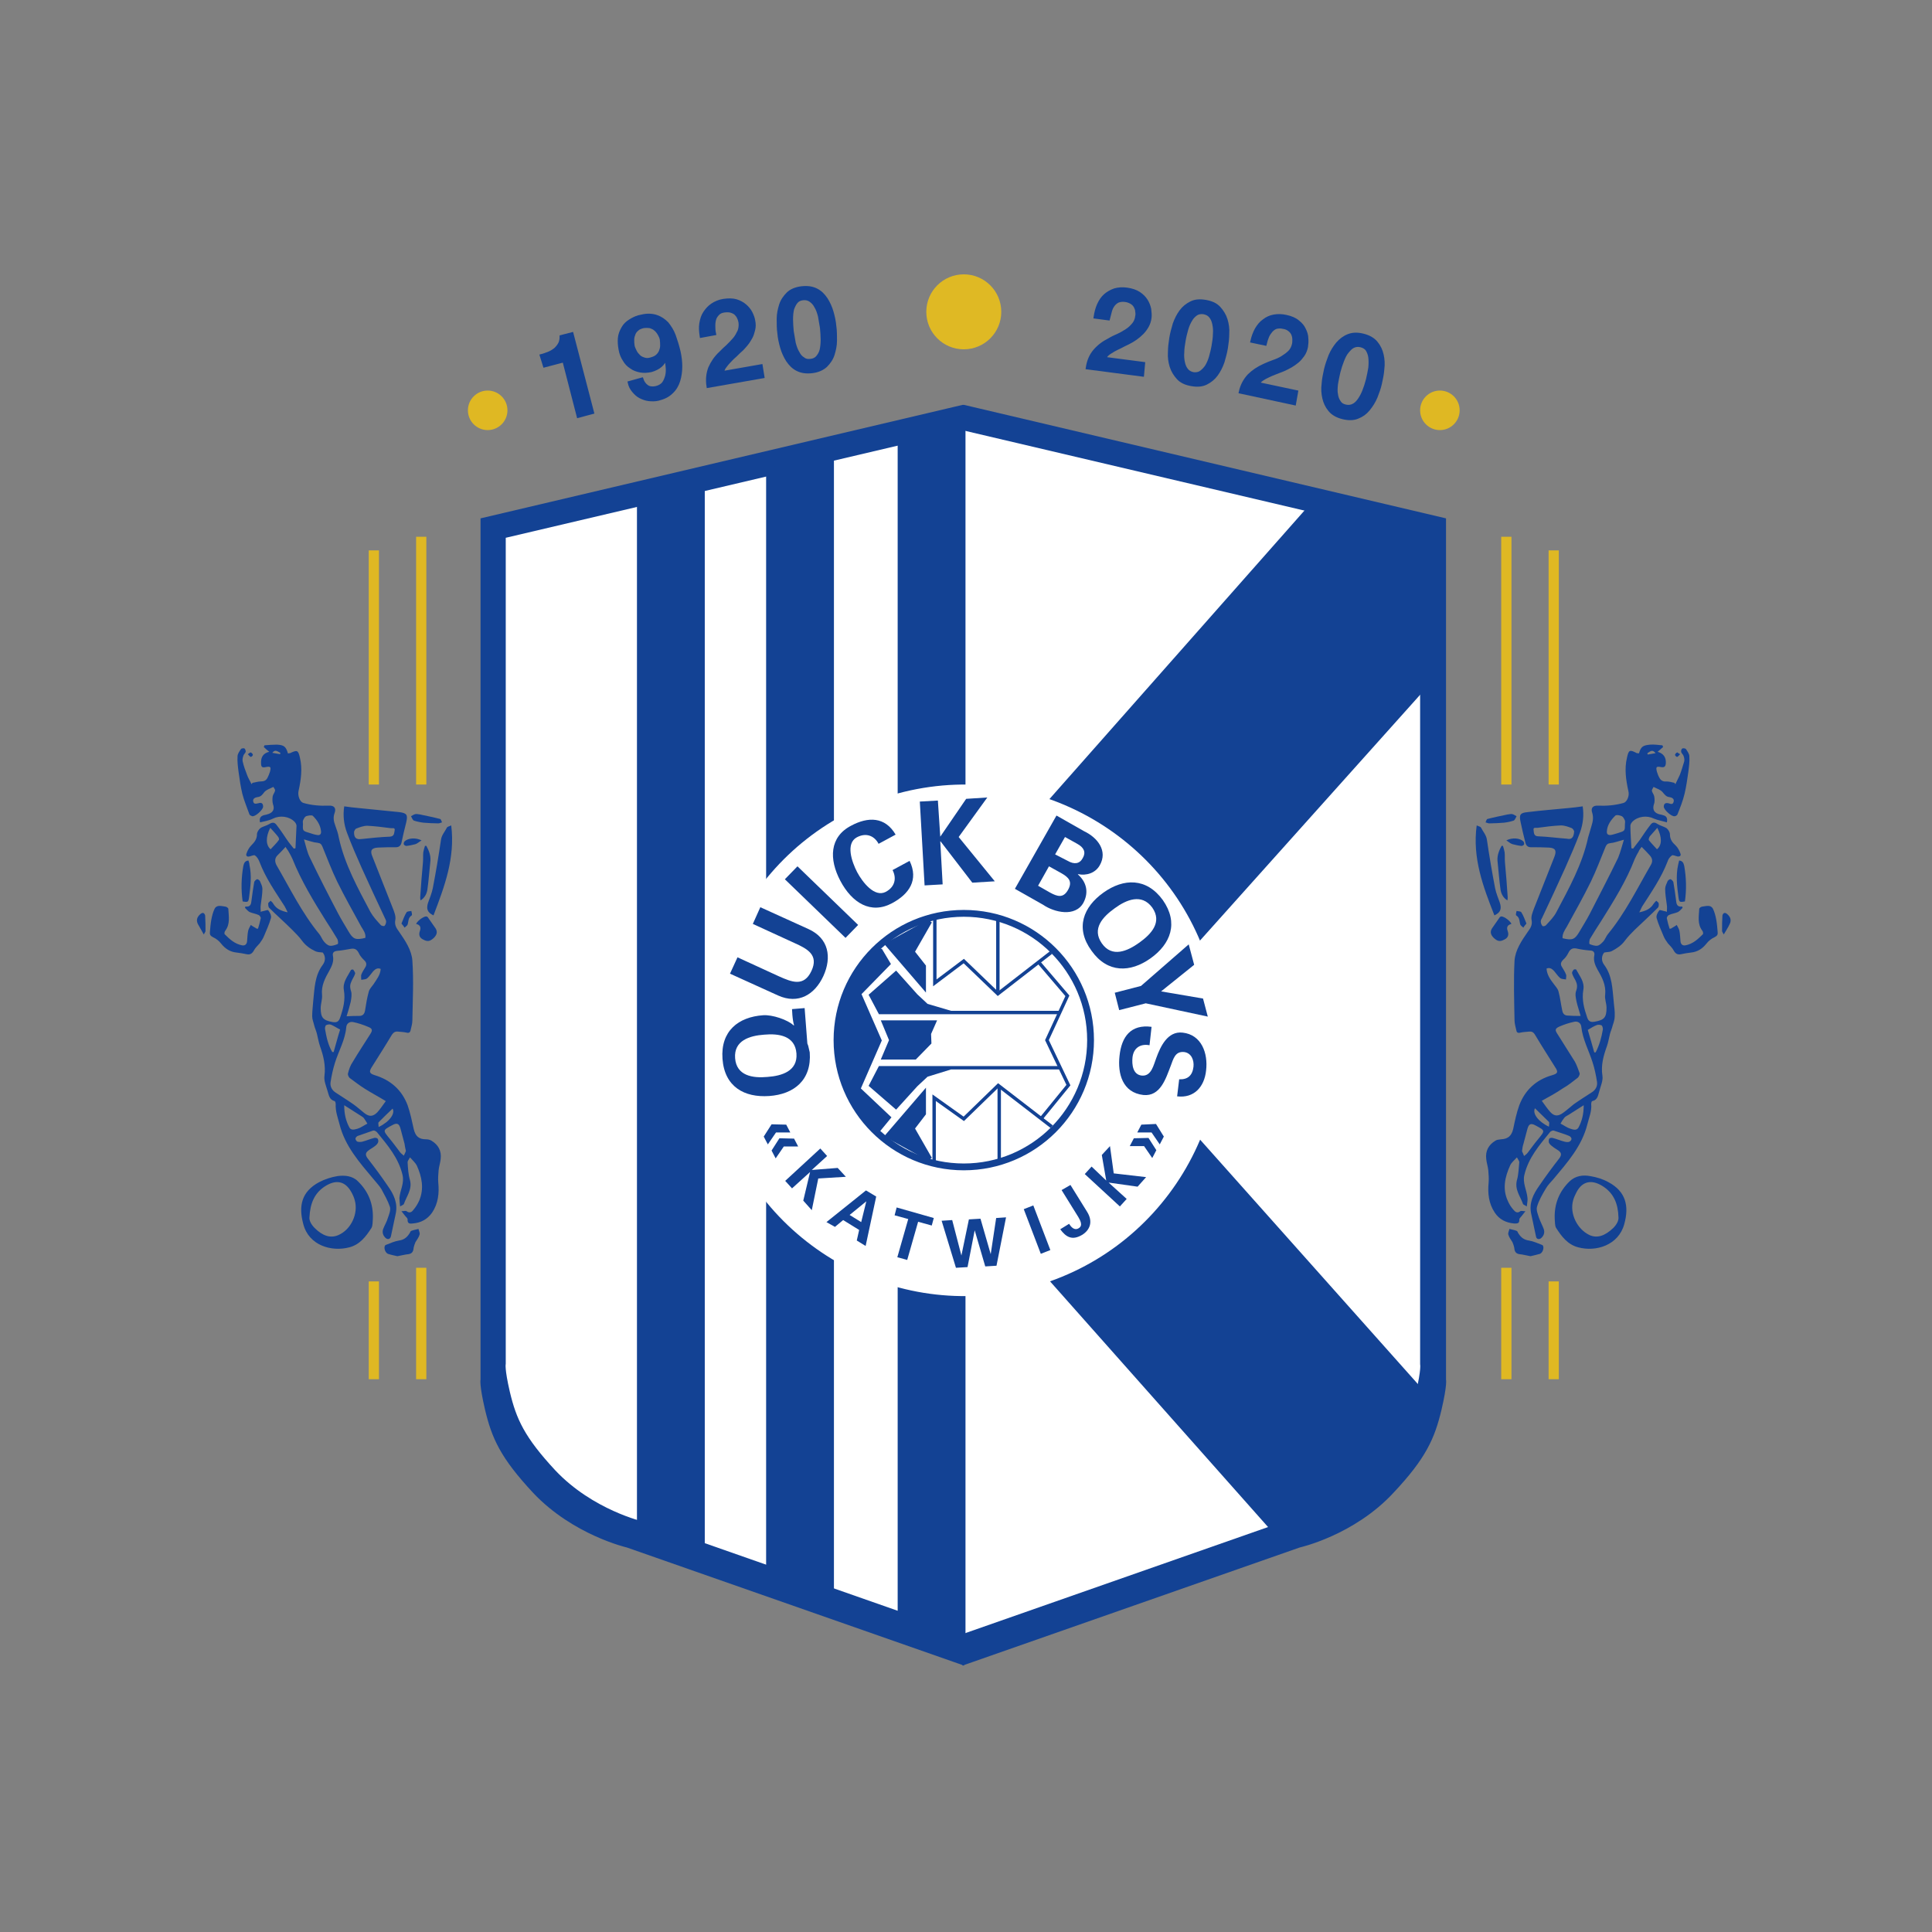 <?xml version="1.0" encoding="utf-8"?>
<!-- Generator: Adobe Illustrator 24.1.2, SVG Export Plug-In . SVG Version: 6.00 Build 0)  -->
<svg version="1.1" id="Layer_1" xmlns="http://www.w3.org/2000/svg" xmlns:xlink="http://www.w3.org/1999/xlink" x="0px" y="0px"
	 viewBox="0 0 566.9 566.9" enable-background="new 0 0 566.9 566.9" xml:space="preserve">
<rect x="0" y="0" width="566.9" height="566.9" fill="#808080" stroke="none"/>
<g>
	<path fill="#134294" stroke="#134294" d="M282.9,488.2l-98.8-34.6c0,0-15.7-3.6-27.3-15.9c-9.5-10.2-12-15.8-14-24.2
		c-1.7-7.3-1.3-8.7-1.3-8.7V152.5l141-33.2h0.3l141,33.2v252.3c0,0,0.4,1.4-1.3,8.7c-2,8.4-4.5,14.1-14,24.2
		c-11.5,12.4-27.3,15.9-27.3,15.9l-98.8,34.6H282.9z"/>
	<path fill="#FFFFFF" d="M282.7,479.4l-93.9-32.9c0,0-14.9-3.4-25.9-15.1c-9-9.7-11.4-15-13.3-23c-1.6-6.9-1.2-8.2-1.2-8.2V157.8
		l134-31.5h0.3l134,31.5v242.5c0,0,0.4,1.3-1.2,8.2c-1.9,8-4.3,13.4-13.3,23c-11,11.7-25.9,15.1-25.9,15.1l-93.9,32.9H282.7z"/>
	<polygon fill="#134294" stroke="#134294" points="206.3,455.1 206.3,142 187.4,146.6 187.4,448.2 	"/>
	<polygon fill="#134294" stroke="#134294" points="244.2,467.1 244.2,132.3 225.3,136.9 225.3,461.6 	"/>
	<polygon fill="#134294" stroke="#134294" points="282.8,482.4 282.8,123.1 263.9,127.7 263.9,476.9 	"/>
	<polyline fill="#134294" stroke="#134294" points="420.3,154.4 386,146.9 297.7,246.8 342.2,286.3 420.3,199.1 420.3,154.4 	"/>
	<path fill="#134294" stroke="#134294" d="M376.5,452.3l-78.8-88.8l44.5-39.5l77.7,87.2c0,0-5.9,15.8-14.3,23.5
		C393.5,445.9,376.5,452.3,376.5,452.3z"/>
	
		<ellipse transform="matrix(0.972 -0.237 0.237 0.972 -64.211 75.628)" fill="#FFFFFF" cx="282.8" cy="305.2" rx="75" ry="75"/>
	<path fill="#134294" d="M236.1,295.8l0.8,10.4c0.2,0.4,0.3,0.8,0.4,1.3c0.1,0.4,0.2,0.9,0.3,1.3c0.6,8.2-4.7,12.3-11.9,12.8
		c-7.3,0.5-13.1-2.7-13.7-10.9c-0.6-8.2,4.7-12.3,11.9-12.8c2.7-0.2,7.2,1.3,9,3l0.1-0.1c-0.2-0.5-0.4-1.8-0.5-3l-0.1-1.7
		L236.1,295.8z M224.2,303.6c-4.2,0.3-8.9,1.7-8.5,6.9c0.4,5.2,5.2,5.9,9.5,5.5c4.2-0.3,8.9-1.7,8.5-6.9
		C233.3,303.9,228.5,303.2,224.2,303.6z"/>
	<path fill="#134294" d="M223.1,266.2l14.1,6.4c6,2.7,6.9,8.3,4.4,13.8c-2.5,5.4-7.3,8.4-13.3,5.7l-14.1-6.4l2.2-4.8l12.2,5.6
		c3.8,1.7,7.3,3.1,9.5-1.6c2.2-4.7-1.2-6.5-5-8.2l-12.2-5.6L223.1,266.2z"/>
	<path fill="#134294" d="M251.8,271.4l-3.7,3.8L230.3,258l3.7-3.8L251.8,271.4z"/>
	<path fill="#134294" d="M257.8,247.6c-1.2-2.3-3.6-3.4-6.4-1.9c-3.3,1.8-1.5,7.1,0.1,10.2c1.6,3,5.1,7.5,8.4,5.8
		c2.8-1.5,3.2-4.1,2-6.4l5-2.7c2.7,5.6-0.1,9.7-5.1,12.4c-6.3,3.4-11.8-0.1-15.2-6.5c-3.4-6.4-3.2-12.9,3.1-16.2
		c5-2.7,10-2.7,13.1,2.6L257.8,247.6z"/>
	<path fill="#134294" d="M275.9,245.5L275.9,245.5l7.6-11.1l6.2-0.4l-8.4,11.6l10.6,13l-6.6,0.4l-9.3-12.1l-0.1,0l0.7,12.6l-5.3,0.3
		l-1.4-24.6l5.3-0.3L275.9,245.5z"/>
	<path fill="#134294" d="M297.8,260.8l12.2-21.5l8.1,4.6c4,1.9,7,5.8,4.6,10c-1.3,2.3-3.9,3.1-6.4,2.6l0,0.1
		c2.4,2.1,3.3,5.1,1.6,8.3c-2.4,4.3-8.6,2.8-11.8,0.6L297.8,260.8z M308.1,261.9c2.2,1.2,3.9,1.7,5.3-0.8c1.4-2.5,0.1-3.7-2-4.9
		l-3.6-2l-3.2,5.7L308.1,261.9z M313.3,252.6c1.9,1.1,3.5,0.9,4.4-0.8c1-1.7,0.4-3.1-1.6-4.2l-3.6-2l-2.9,5.1L313.3,252.6z"/>
	<path fill="#134294" d="M323.8,261.9c5.9-4.2,12.6-4.4,17.4,2.2c4.7,6.7,2.3,12.9-3.6,17.1c-5.9,4.2-12.6,4.4-17.3-2.2
		C315.4,272.3,317.9,266.1,323.8,261.9z M327.1,266.5c-3.5,2.5-6.8,6-3.8,10.3c3,4.3,7.5,2.3,11-0.2c3.5-2.5,6.8-6,3.8-10.3
		C335,262.1,330.5,264,327.1,266.5z"/>
	<path fill="#134294" d="M334.8,289.3l14-12.2l1.6,6l-9.7,7.8L353,293l1.4,5.3l-18.2-3.9l-7.8,2l-1.3-5.1L334.8,289.3z"/>
	<path fill="#134294" d="M346,316.7c2.5,0.1,3.9-1.1,4.2-3.7c0.2-1.9-0.6-4-2.7-4.3c-2.7-0.3-3.2,2-4,4.1c-1.4,3.6-3,9-8,8.5
		c-6.1-0.7-7.6-6.2-7-11.5c0.6-5.6,3.3-9.3,9.4-8.5l-0.6,5.4c-2.7-0.5-4.7,0.8-5,3.6c-0.2,2.1,0.1,5,2.7,5.3
		c2.9,0.3,3.5-3.2,4.3-5.2c1.2-3.3,3.3-7.9,7.7-7.4c5.6,0.6,7.5,6.1,6.9,11.1c-0.5,4.8-3.5,8.2-8.5,7.6L346,316.7z"/>
	<path fill="#134294" d="M226.4,329.9l4.3,0.1l1.2,2.3l-4.2,0l-2.4,3.5l-1.2-2.3L226.4,329.9z M228.7,334l4.3,0.1l1.2,2.3l-4.2,0
		l-2.4,3.5l-1.2-2.3L228.7,334z"/>
	<path fill="#134294" d="M238.2,343.3L238.2,343.3l7.6-0.6l2.4,2.6l-8.1,0.5l-1.9,9.3l-2.5-2.8l2-8.4l0,0l-5.3,4.8l-2-2.2l10.3-9.5
		l2,2.2L238.2,343.3z"/>
	<path fill="#134294" d="M242.5,358.6l11.6-9.3l3,1.8l-3.1,14.5l-2.6-1.6l0.7-3.1l-4.7-2.9l-2.4,2L242.5,358.6z M252.7,358.6
		l1.5-6.1l0,0l-4.9,4L252.7,358.6z"/>
	<path fill="#134294" d="M263.1,354.3l10.9,3.1l-0.6,2.2l-4-1.1l-3.2,11.2l-2.9-0.8l3.2-11.2l-4-1.1L263.1,354.3z"/>
	<path fill="#134294" d="M284.3,357.8l3.4-0.2l3,10.4l0,0l1.6-10.6l2.9-0.2l-2.8,14.2l-3.3,0.2L286,361l0,0l-2.1,10.8l-3.4,0.2
		l-4.2-13.8l3.1-0.2l2.7,10.4l0,0L284.3,357.8z"/>
	<path fill="#134294" d="M308.2,366.8l-2.8,1.1l-5-13.1l2.8-1.1L308.2,366.8z"/>
	<path fill="#134294" d="M314.1,347.7l4.9,7.9c1.8,2.9,0.8,5.3-1.4,6.7c-3,1.8-4.8,0.7-6.5-1.6l2.6-1.6c0.5,0.8,1.5,2.1,2.8,1.3
		c1.4-0.8,0.4-2.4-0.1-3.3l-4.9-7.9L314.1,347.7z"/>
	<path fill="#134294" d="M324.6,346.4L324.6,346.4l-1.3-7.5l2.4-2.6l1.1,8l9.5,1.1l-2.5,2.8l-8.5-1.2l0,0l5.3,4.8l-2,2.2l-10.3-9.5
		l2-2.2L324.6,346.4z"/>
	<path fill="#134294" d="M337,333.9l2.3,3.6l-1.2,2.3l-2.4-3.5l-4.2,0l1.2-2.3L337,333.9z M339.2,329.8l2.3,3.7l-1.2,2.3l-2.4-3.5
		l-4.2,0l1.2-2.3L339.2,329.8z"/>
	<circle fill="none" stroke="#134294" stroke-width="2" cx="282.8" cy="305.2" r="37.2"/>
	<line stroke="#134294" x1="292.8" y1="290.9" x2="292.8" y2="270.1"/>
	<polyline fill="none" stroke="#134294" points="308.4,279.5 292.8,291.6 282.8,282 274.3,288.4 274.3,269 	"/>
	<polyline fill="none" stroke="#134294" points="305,282.6 313.2,292.2 307.2,305.2 313.5,318.4 305.6,328.1 	"/>
	<polyline fill="none" stroke="#134294" points="308.6,330.6 292.9,318.5 282.8,328.3 274.1,322.1 274.1,340.8 	"/>
	<line fill="none" stroke="#134294" x1="293.2" y1="340.2" x2="293.2" y2="318.8"/>
	<polyline fill="#134294" stroke="#134294" points="311,297.1 258.2,297.1 255.5,292 262.9,285.5 268.8,292.1 271.9,295 279,297.1 	
		"/>
	<polyline fill="#134294" stroke="#134294" points="311,313.3 258.2,313.3 255.5,318.5 262.9,324.9 268.8,318.4 271.9,315.5 
		279,313.3 	"/>
	<polygon fill="#134294" stroke="#134294" points="259.2,299.9 274.2,299.9 272.7,303.3 272.8,306 268.5,310.4 259.2,310.4 
		261.4,305.2 	"/>
	<polyline fill="#134294" stroke="#134294" points="273,270.4 267.9,279.3 271.2,283.5 271.2,289.9 260.2,277.1 272.9,270.1 	"/>
	<polyline fill="#134294" stroke="#134294" points="273,340 267.9,331.1 271.2,326.8 271.2,320.5 260.2,333.3 272.9,340.3 	"/>
	<path fill="#134294" stroke="#134294" d="M258.3,278.6l2.5,4.2l-8.6,8.8l6,13.7l-6.2,14.2l8.9,8.4l-3.2,3.9c0,0-9.5-8.1-10.5-16.5
		c0,0-3.2-13.7,0.6-22c3.8-8.3,10.5-15,10.5-15"/>
</g>
<g>
	<path fill="#134294" stroke="#134294" d="M158.9,104.4c0.8-0.2,1.5-0.5,2.3-0.8c0.7-0.3,1.3-0.7,1.9-1.2c0.5-0.5,0.9-1,1.2-1.6
		c0.3-0.6,0.4-1.3,0.4-2l3.1-0.8l6,23l-4.1,1.1l-4.2-16.3l-5.7,1.5L158.9,104.4z"/>
	<path fill="#134294" stroke="#134294" d="M188.3,111.3c0.3,0.9,0.8,1.6,1.5,2.1c0.7,0.5,1.6,0.6,2.6,0.4c1-0.2,1.8-0.7,2.3-1.3
		c0.5-0.7,0.8-1.5,1-2.3c0.2-0.9,0.2-1.8,0.1-2.7c-0.1-0.9-0.2-1.8-0.3-2.6l-0.1-0.1c-0.3,1-0.9,1.9-1.6,2.5s-1.7,1.1-2.8,1.4
		c-1.1,0.2-2.1,0.3-3.1,0.1c-1-0.2-1.9-0.5-2.7-1.1c-0.8-0.5-1.5-1.2-2-2.1c-0.6-0.9-1-1.9-1.2-3.1c-0.2-1.1-0.3-2.2-0.2-3.3
		s0.5-2,1-2.9c0.5-0.9,1.2-1.6,2.2-2.2s2-1.1,3.3-1.3c1.6-0.4,3.1-0.3,4.3,0.1s2.2,1.1,3.1,2c0.8,1,1.6,2.2,2.1,3.6s1,3,1.4,4.7
		c0.3,1.4,0.5,2.8,0.5,4.3c0,1.5-0.2,2.9-0.6,4.2c-0.4,1.3-1.1,2.5-2.1,3.4c-1,1-2.3,1.6-3.9,2c-0.9,0.2-1.8,0.2-2.7,0.1
		c-0.9-0.1-1.7-0.4-2.5-0.8c-0.8-0.4-1.4-1-2-1.7c-0.6-0.7-1-1.5-1.2-2.4L188.3,111.3z M188.7,95.8c-0.7,0.2-1.3,0.4-1.7,0.8
		c-0.5,0.4-0.8,0.8-1,1.3c-0.2,0.5-0.4,1.1-0.4,1.7c0,0.6,0,1.2,0.1,1.8c0.1,0.6,0.4,1.2,0.7,1.8c0.3,0.6,0.7,1,1.1,1.4
		c0.4,0.4,0.9,0.6,1.5,0.8c0.6,0.2,1.2,0.2,1.9,0c0.7-0.2,1.3-0.4,1.8-0.8s0.8-0.8,1.1-1.4c0.2-0.5,0.4-1.1,0.4-1.7
		c0-0.6,0-1.3-0.1-1.9c-0.1-0.6-0.4-1.2-0.7-1.7c-0.3-0.5-0.7-1-1.1-1.3c-0.4-0.4-1-0.6-1.5-0.8C190,95.7,189.4,95.7,188.7,95.8z"/>
	<path fill="#134294" stroke="#134294" d="M223.8,110.5l-16,2.8c-0.3-1.9-0.1-3.7,0.5-5.3c0.7-1.6,1.7-3.1,3.1-4.4
		c0.7-0.7,1.4-1.4,2.1-2c0.7-0.7,1.4-1.4,2-2.1c0.6-0.7,1-1.5,1.4-2.3c0.3-0.8,0.4-1.6,0.3-2.6c-0.1-0.4-0.2-0.9-0.4-1.3
		c-0.2-0.5-0.5-0.9-0.8-1.2c-0.4-0.4-0.8-0.6-1.4-0.8c-0.6-0.2-1.3-0.2-2.1-0.1c-0.8,0.1-1.4,0.4-1.8,0.8c-0.4,0.4-0.8,0.9-1,1.5
		c-0.2,0.6-0.3,1.2-0.3,2c0,0.7,0,1.5,0.2,2.4l-3.8,0.7c-0.2-1.3-0.3-2.5-0.1-3.7c0.2-1.2,0.5-2.2,1.1-3.1s1.3-1.7,2.2-2.3
		c0.9-0.6,2-1.1,3.3-1.3c1.4-0.2,2.7-0.2,3.7,0.1c1,0.3,1.9,0.8,2.6,1.4c0.7,0.6,1.3,1.3,1.7,2.1s0.7,1.6,0.8,2.3
		c0.2,0.9,0.2,1.8,0,2.6c-0.2,0.8-0.4,1.6-0.8,2.3s-0.8,1.4-1.4,2.1c-0.5,0.6-1.1,1.3-1.7,1.8s-1.2,1.2-1.8,1.7
		c-0.6,0.5-1.1,1.1-1.6,1.6c-0.5,0.5-0.9,1.1-1.3,1.6c-0.3,0.5-0.5,1.1-0.6,1.6l11.4-2L223.8,110.5z"/>
	<path fill="#134294" stroke="#134294" d="M235.2,84.5c1.7-0.2,3.1,0,4.3,0.6c1.2,0.6,2.1,1.5,2.9,2.7c0.7,1.1,1.3,2.4,1.7,3.8
		c0.4,1.4,0.7,2.8,0.8,4.1c0.2,1.3,0.2,2.8,0.2,4.2c0,1.5-0.3,2.8-0.7,4.1c-0.4,1.3-1.2,2.4-2.1,3.3c-1,0.9-2.3,1.5-4,1.7
		c-1.7,0.2-3.1,0-4.3-0.6c-1.2-0.6-2.1-1.5-2.9-2.7c-0.7-1.1-1.3-2.4-1.7-3.8c-0.4-1.4-0.7-2.8-0.8-4.1c-0.2-1.3-0.2-2.8-0.2-4.2
		c0-1.5,0.3-2.8,0.7-4.1c0.4-1.3,1.2-2.4,2.1-3.3S233.5,84.7,235.2,84.5z M237.9,105.8c0.8-0.1,1.5-0.4,2-1c0.5-0.6,0.9-1.3,1.1-2.1
		c0.2-0.9,0.3-1.9,0.3-3c0-1.1-0.1-2.3-0.2-3.5c-0.2-1.2-0.4-2.4-0.6-3.5c-0.3-1.1-0.6-2-1.1-2.8c-0.4-0.8-1-1.4-1.6-1.8
		c-0.6-0.4-1.3-0.6-2.2-0.5c-0.9,0.1-1.5,0.4-2,1c-0.5,0.6-0.8,1.3-1.1,2.1c-0.2,0.9-0.3,1.9-0.3,3c0,1.1,0.1,2.3,0.2,3.5
		c0.2,1.2,0.4,2.4,0.6,3.5c0.3,1.1,0.6,2,1.1,2.8c0.4,0.8,0.9,1.4,1.6,1.8C236.3,105.8,237,105.9,237.9,105.8z"/>
	<path fill="#134294" stroke="#134294" d="M335.2,110l-16.1-2.1c0.3-2,1-3.6,2.1-4.9c1.1-1.3,2.5-2.4,4.3-3.3
		c0.8-0.5,1.7-0.9,2.6-1.3c0.9-0.4,1.7-0.9,2.5-1.4c0.8-0.5,1.4-1.1,2-1.8c0.5-0.6,0.9-1.4,1-2.4c0.1-0.4,0.1-0.9,0-1.4
		c0-0.5-0.2-1-0.4-1.4s-0.6-0.9-1.1-1.2c-0.5-0.3-1.1-0.6-2-0.7c-0.8-0.1-1.4,0-2,0.2c-0.5,0.2-1,0.6-1.4,1.1s-0.7,1.1-0.9,1.8
		c-0.2,0.7-0.4,1.5-0.6,2.3l-3.8-0.5c0.2-1.3,0.5-2.5,1-3.6c0.5-1.1,1.1-2,1.9-2.7s1.7-1.2,2.8-1.6c1.1-0.3,2.3-0.4,3.6-0.2
		c1.4,0.2,2.6,0.6,3.5,1.2c0.9,0.6,1.6,1.3,2.1,2.1c0.5,0.8,0.8,1.6,1,2.5c0.1,0.9,0.2,1.7,0.1,2.5c-0.1,0.9-0.4,1.8-0.8,2.5
		c-0.4,0.7-0.9,1.4-1.5,2c-0.6,0.6-1.2,1.1-1.9,1.6s-1.4,0.9-2.2,1.3s-1.5,0.7-2.2,1.1c-0.7,0.3-1.4,0.7-2,1
		c-0.6,0.4-1.2,0.7-1.7,1.1c-0.5,0.4-0.8,0.9-1.1,1.4l11.5,1.5L335.2,110z"/>
	<path fill="#134294" stroke="#134294" d="M353.8,88.5c1.7,0.3,3,0.9,3.9,1.9c0.9,1,1.6,2.1,2,3.4c0.4,1.3,0.6,2.7,0.5,4.1
		c0,1.5-0.2,2.9-0.4,4.2c-0.2,1.3-0.6,2.7-1,4.1c-0.5,1.4-1.1,2.6-1.9,3.7s-1.8,1.9-3,2.5c-1.2,0.6-2.6,0.7-4.3,0.4
		c-1.7-0.3-3-0.9-3.9-1.9c-0.9-1-1.6-2.1-2-3.4c-0.4-1.3-0.6-2.7-0.5-4.1c0-1.5,0.2-2.9,0.4-4.2c0.2-1.3,0.6-2.7,1-4.1
		c0.5-1.4,1.1-2.6,1.9-3.7c0.8-1.1,1.8-1.9,3-2.5S352.1,88.2,353.8,88.5z M350.1,109.7c0.8,0.1,1.6,0,2.2-0.4c0.6-0.4,1.2-1,1.7-1.7
		c0.5-0.8,0.9-1.7,1.2-2.7c0.3-1.1,0.6-2.2,0.8-3.4c0.2-1.2,0.4-2.4,0.4-3.5c0.1-1.1,0-2.1-0.2-3c-0.2-0.9-0.5-1.6-1-2.2
		c-0.5-0.6-1.1-0.9-2-1.1c-0.8-0.1-1.6,0-2.2,0.4c-0.6,0.4-1.2,1-1.6,1.7c-0.5,0.8-0.9,1.7-1.2,2.7c-0.3,1.1-0.6,2.2-0.8,3.4
		c-0.2,1.2-0.4,2.4-0.4,3.5c-0.1,1.1,0,2.1,0.2,3c0.2,0.9,0.5,1.6,1,2.2C348.6,109.1,349.2,109.5,350.1,109.7z"/>
	<path fill="#134294" stroke="#134294" d="M379.8,118.4L364,115c0.4-1.9,1.3-3.5,2.5-4.8c1.2-1.2,2.7-2.2,4.5-3
		c0.9-0.4,1.8-0.8,2.7-1.1c0.9-0.3,1.8-0.7,2.6-1.2s1.5-1,2.1-1.6c0.6-0.6,1-1.4,1.2-2.3c0.1-0.4,0.1-0.9,0.1-1.4
		c0-0.5-0.1-1-0.3-1.5c-0.2-0.5-0.5-0.9-1-1.3c-0.5-0.4-1.1-0.7-1.9-0.8c-0.8-0.2-1.4-0.1-2,0c-0.6,0.2-1,0.5-1.5,1
		c-0.4,0.5-0.8,1-1.1,1.7c-0.3,0.7-0.5,1.4-0.7,2.2l-3.8-0.8c0.3-1.3,0.7-2.4,1.3-3.5c0.6-1,1.3-1.9,2.2-2.5
		c0.9-0.7,1.8-1.1,2.9-1.3c1.1-0.2,2.3-0.2,3.6,0.1c1.4,0.3,2.6,0.8,3.4,1.5c0.9,0.7,1.5,1.4,1.9,2.3c0.4,0.8,0.7,1.7,0.7,2.6
		c0.1,0.9,0,1.7-0.1,2.5c-0.2,0.9-0.5,1.7-1,2.4s-1,1.3-1.6,1.8c-0.6,0.5-1.3,1-2,1.4c-0.7,0.4-1.5,0.8-2.2,1.1
		c-0.8,0.3-1.5,0.6-2.3,0.9c-0.8,0.3-1.5,0.6-2.1,0.9c-0.7,0.3-1.2,0.6-1.8,1s-0.9,0.8-1.2,1.3l11.3,2.4L379.8,118.4z"/>
	<path fill="#134294" stroke="#134294" d="M400,98.4c1.6,0.4,2.9,1.1,3.8,2.2s1.4,2.2,1.7,3.5s0.4,2.7,0.2,4.2
		c-0.1,1.5-0.4,2.8-0.7,4.2s-0.8,2.7-1.3,4c-0.6,1.4-1.3,2.5-2.2,3.6s-1.9,1.8-3.2,2.3c-1.2,0.5-2.7,0.5-4.3,0.1
		c-1.6-0.4-2.9-1.1-3.8-2.2s-1.4-2.2-1.7-3.5c-0.3-1.3-0.4-2.7-0.2-4.2c0.1-1.5,0.4-2.8,0.7-4.2c0.3-1.3,0.8-2.7,1.3-4
		c0.6-1.4,1.3-2.5,2.2-3.6c0.9-1,1.9-1.8,3.2-2.3S398.4,98,400,98.4z M394.8,119.2c0.8,0.2,1.6,0.1,2.2-0.2c0.7-0.3,1.3-0.9,1.8-1.6
		c0.5-0.7,1-1.6,1.4-2.6c0.4-1,0.8-2.2,1.1-3.4c0.3-1.2,0.5-2.4,0.7-3.5c0.1-1.1,0.1-2.1,0-3c-0.1-0.9-0.4-1.6-0.8-2.3
		c-0.4-0.6-1.1-1-1.9-1.2c-0.8-0.2-1.6-0.1-2.2,0.2c-0.7,0.3-1.2,0.9-1.8,1.6s-1,1.6-1.4,2.6c-0.4,1-0.8,2.2-1.1,3.4
		c-0.3,1.2-0.5,2.4-0.7,3.5c-0.1,1.1-0.2,2.1,0,3c0.1,0.9,0.4,1.6,0.8,2.2C393.3,118.6,393.9,119,394.8,119.2z"/>
</g>
<g>
	<g>
		<circle fill="#DFB823" cx="422.5" cy="120.4" r="5.8"/>
		<circle fill="#DFB823" cx="143.1" cy="120.4" r="5.8"/>
	</g>
	<circle fill="#DFB924" cx="282.8" cy="91.5" r="11"/>
</g>
<g>
	<g>
		<g>
			<path fill="#134294" d="M480.9,221.1c0.6-2,1.1-2.4,3.3-2.6c1.2-0.1,2.4,0.1,3.6,0.2c0.1,0.2,0.1,0.3,0.2,0.5
				c-0.5,0.4-1,0.9-1.6,1.4c1.7,0.5,2.5,1.6,2.4,3.4c-0.1,1-0.5,1.2-1.3,1.1c-1.5-0.3-1.7-0.1-1.3,1.4c0.2,0.6,0.4,1.2,0.7,1.7
				c0.4,0.8,1.1,1.2,2,1.1c0.8,0,1.6,0.2,2.4,0.4c0.1,0.1,0.2,0.3,0.3,0.4c0.4-0.9,0.9-1.8,1.3-2.7c0.5-1.3,0.9-2.7,1.3-4
				c0.1-0.5,0-1.1-0.2-1.6c-0.1-0.4-0.6-0.7-0.7-1.2c-0.1-0.3,0.1-0.9,0.4-1c0.2-0.1,0.9,0,1,0.2c0.4,0.6,1,1.4,1,2.1
				c0.1,1.5-0.1,3.1-0.3,4.6c-0.3,2.1-0.6,4.3-1.1,6.4c-0.5,2.1-1.3,4.1-2.1,6.1c-0.1,0.2-0.5,0.5-0.8,0.5c-0.9,0.2-3.2-1.9-3.2-2.8
				c0-0.9,0.5-1.2,1.4-1c0.6,0.2,1.3,0.5,1.5-0.5c0.2-0.8-0.5-1.2-1.2-1.3c-1-0.1-1.4-0.7-2-1.4c-0.6-0.8-1.8-1.1-2.7-1.6
				c-0.2,0.4-0.5,0.8-0.5,1.1c0.1,0.6,0.6,1.1,0.7,1.7c0.1,0.7,0.2,1.6-0.1,2.3c-0.4,1.3-0.1,2.3,1.2,2.8c0.5,0.2,1,0.2,1.5,0.4
				c0.9,0.2,1.4,0.8,1.1,2.1c-1.3-0.4-2.6-0.6-3.8-1.1c-2-1-4.7-0.7-6.3,0.9c-0.3,0.3-0.6,0.8-0.6,1.2c0,2.2,0.2,4.4,0.3,6.6
				c0.2,0,0.4,0.1,0.5,0.1c0.7-0.9,1.3-1.7,2-2.6c1-1.5,2-3,3.1-4.4c0.6-0.8,1.2-0.8,2.1-0.2c0.8,0.5,1.8,0.7,2.6,1.2
				c0.5,0.4,1,1.2,1,1.8c0,1.5,0.7,2.4,1.7,3.3c0.6,0.6,1.1,1.5,1.4,2.4c0.2,0.6-0.2,0.9-0.9,0.8c-0.5-0.1-1.3-0.5-1.6-0.3
				c-0.6,0.4-1.1,1.1-1.3,1.8c-1.8,4.7-4.7,8.9-7.4,13.1c-0.3,0.5-0.5,1.1-0.9,1.8c1.9-0.4,3.3-1,4.2-2.5c0.2-0.3,0.5-0.6,0.8-0.9
				c0.3,0.3,0.7,0.5,0.7,0.8c0.1,0.4,0,1.1-0.3,1.3c-2.2,2.2-4.5,4.3-6.7,6.4c-1,1-2,2-2.9,3.2c-1,1.4-2.4,2.3-3.9,3.1
				c-0.6,0.3-1.3,0.2-2.2,0.4c-0.8,1-0.9,2.4,0,3.6c2.4,3.2,2.4,7,2.8,10.7c0.1,1.5,0.4,2.9,0.3,4.4c0,0.9-0.3,1.8-0.6,2.7
				c-0.2,0.9-0.6,1.7-0.8,2.5c-0.3,1.2-0.5,2.5-0.9,3.6c-1,2.8-1.8,5.6-1.3,8.7c0.2,1.4-0.5,2.9-0.9,4.4c-0.4,1.2-0.4,2.6-2.1,3
				c-0.2,0-0.3,0.6-0.3,0.9c0.2,2-0.6,3.8-1.1,5.8c-1.6,6.5-5.9,11.3-10,16.2c-0.8,0.9-1.7,1.8-2.3,2.9c-1,1.7-2,3.4-2.5,5.2
				c-0.3,1,0.3,2.3,0.6,3.3c0.4,1.1,1,2.2,1.4,3.3c0.3,1,0,1.9-0.8,2.6c-0.6,0.5-1.4,0.3-1.5-0.5c-0.5-2.2-0.9-4.4-1.4-6.6
				c-0.7-3.2,0.6-5.8,2.3-8.2c1.9-2.8,3.9-5.5,6-8.2c0.7-1,0.5-1.6-0.3-2.2c-0.6-0.4-1.3-0.8-1.9-1.3c-0.4-0.3-0.7-0.6-0.9-1
				c-0.1-0.3-0.1-0.9,0.1-1.2c0.1-0.2,0.7-0.3,1-0.2c1.2,0.3,2.3,0.8,3.5,1.1c0.5,0.1,1,0.2,1.4,0c0.3-0.1,0.7-0.6,0.6-0.9
				c0-0.3-0.4-0.7-0.7-0.8c-1.4-0.6-2.9-1-4.3-1.5c-0.2-0.1-0.5-0.1-0.7,0c-0.2,0.1-0.5,0.2-0.6,0.4c-3.1,3.8-6.3,7.5-7.5,12.5
				c-0.6,2.4,0.7,4.5,0.9,6.8c0.1,0.7-0.1,1.4-0.2,2.5c-0.6-0.4-1-0.5-1.1-0.7c-0.8-2.3-2.5-4.2-1.8-7c0.5-1.7,0.5-3.5,0.7-5.3
				c0-0.3-0.3-0.7-0.7-1.4c-0.8,0.9-1.7,1.6-2,2.4c-1.5,3.3-2.3,6.8-0.7,10.3c0.4,1,1,1.9,1.7,2.7c0.5,0.6,1.1,1.1,2,0.4
				c0.2-0.2,0.8,0,1.5,0c-0.5,0.6-0.8,1-1.1,1.4c-0.2,0.3-0.7,0.7-0.7,1c0.1,1.3-0.7,1.2-1.5,1.2c-2.4-0.2-4.4-1.2-5.7-3.2
				c-1.8-2.7-2.1-5.7-1.8-8.8c0.1-1.2,0-2.4-0.1-3.6c-0.1-1.1-0.5-2.2-0.6-3.3c-0.3-2.4,0.7-4.2,2.7-5.4c0.4-0.3,1-0.3,1.6-0.4
				c2.1-0.1,3.1-1,3.6-3c0.5-2.4,1-4.8,1.8-7c1.7-4.5,5-7.5,9.6-8.8c1.7-0.5,1.9-0.9,0.9-2.4c-2-3.2-4-6.3-5.9-9.5
				c-0.5-0.8-1-1-1.8-0.9c-0.8,0.1-1.7,0.1-2.5,0.3c-0.8,0.2-1.1-0.1-1.2-0.8c-0.2-0.9-0.5-1.9-0.5-2.8c-0.1-5.8-0.3-11.7,0-17.5
				c0.2-3.1,2.1-5.9,3.9-8.5c0.8-1.1,1.4-2,1.1-3.5c-0.2-1,0.3-2.2,0.7-3.3c2-5.1,4-10.1,6-15.2c0.7-1.8,0.3-2.6-1.6-2.7
				c-1.7-0.1-3.5-0.1-5.3-0.1c-0.9,0-1.4-0.5-1.6-1.3c-0.5-2-1-4-1.4-6c-0.5-2.2-0.2-2.8,2-3c4-0.5,8-0.8,12-1.2
				c1.4-0.1,2.7-0.3,4.2-0.5c0.4,2.7,0.1,5.2-0.8,7.7c-1.3,3.5-2.8,6.9-4.3,10.3c-2.2,4.9-4.5,9.8-6.8,14.7
				c-0.2,0.3-0.4,0.7-0.4,1.1c0,0.4,0.2,1,0.5,1.3c0.2,0.2,0.9,0,1.1-0.3c1.1-1.2,2.3-2.4,3-3.8c3.7-7,7.6-14,9.3-21.9
				c0.3-1.1,0.7-2.3,1-3.4c0.4-1.3,0.6-2.4,0.2-3.8c-0.5-1.4,0.2-2.2,1.7-2.1c2.5,0.1,5-0.1,7.5-0.8c1-0.3,1.8-2.1,1.4-3.5
				c-0.7-3.2-1.2-6.5-0.4-9.8c0.5-2.3,0.8-2.4,2.9-1.3C480.7,221,480.8,221,480.9,221.1z M463.8,298.1c-0.4-1.5-0.9-2.8-1.2-4.2
				c-0.2-1-0.5-2.2-0.1-3.2c0.4-1.1,0.3-2-0.2-3c-0.4-0.7-0.8-1.4-1-2.1c-0.1-0.3,0.2-0.8,0.5-1.1c0.1-0.1,0.7-0.1,0.7,0
				c1,1.9,2.5,3.6,2.1,5.9c-0.5,2.9,0.2,5.5,1.1,8.1c0.4,1.2,1,1.5,2.2,1.3c2.8-0.5,3.5-1.2,3.5-4.1c0-1.3-0.6-2.6-0.4-3.8
				c0.3-2.8-0.9-5.1-2.2-7.3c-0.7-1.3-1.3-2.6-1-4.2c0.2-0.9-0.2-1.5-1.3-1.5c-1.3-0.1-2.7-0.3-4-0.6c-1.2-0.2-1.8,0.3-2.3,1.3
				c-0.4,0.8-0.9,1.5-1.5,2c-0.7,0.7-0.9,1.3-0.4,2.1c0.4,0.7,0.9,1.4,1.2,2.2c0.2,0.4,0,1,0,1.5c-0.6-0.1-1.3-0.1-1.7-0.4
				c-0.7-0.6-1.2-1.4-1.8-2.1c-0.6-0.6-1.2-1.1-2.2-0.7c0.1,1.8,1.1,3.2,2.1,4.5c0.5,0.7,1.2,1.4,1.4,2.2c0.5,1.8,0.7,3.7,1.1,5.6
				c0.2,1,0.7,1.5,1.7,1.5C461.3,298.1,462.4,298.1,463.8,298.1z M452.4,323c0.8,1.1,1.6,2.3,2.5,3.3c1.2,1.3,2.3,1.3,3.8,0.2
				c1.1-0.8,2.1-1.7,3.1-2.5c1.7-1.2,3.6-2.4,5.3-3.5c1.1-0.7,1.7-1.8,1.5-3.1c-0.3-1.9-0.7-3.9-1.3-5.7c-1.1-3.5-2.9-6.7-3.3-10.4
				c-0.1-1.1-1-1.7-2-1.5c-1.5,0.3-3,0.8-4.4,1.4c-1.3,0.6-1.4,1-0.6,2.2c1.7,2.7,3.4,5.4,5.1,8.1c0.6,1.1,1,2.3,1.4,3.4
				c0.1,0.3-0.2,1-0.5,1.3c-1.4,1.1-2.9,2.3-4.5,3.2C456.6,320.7,454.6,321.8,452.4,323z M481.7,248.5c-0.4,0.5-0.7,0.9-0.9,1.4
				c-0.4,0.7-0.8,1.4-1.1,2.1c-2.5,6.5-6.2,12.4-9.9,18.3c-1.1,1.7-2.2,3.4-3.2,5.1c-0.3,0.4-0.3,1.5-0.2,1.6
				c0.7,0.3,1.6,0.6,2.3,0.5c0.7-0.1,1.3-0.8,1.8-1.3c0.5-0.6,0.8-1.5,1.3-2.1c5.1-6.2,8.6-13.4,12.6-20.3c0.6-1,0.5-1.9-0.3-2.8
				C483.4,250.2,482.6,249.4,481.7,248.5z M476.5,246.4c-1.6,0.4-2.8,0.9-4,1c-0.8,0.1-1.1,0.4-1.4,1.1c-1.4,3.4-2.7,6.9-4.3,10.2
				c-2.2,4.5-4.7,8.9-7.1,13.3c-0.6,1-1.3,2-1.2,3.3c2.9,0.7,3.6,0.4,5-2c1-1.7,2-3.3,2.9-5c2.8-5.5,5.7-11,8.4-16.6
				C475.5,250,475.9,248.3,476.5,246.4z M461.9,243.9c-0.1-0.2-0.3-0.7-0.7-0.9c-1-0.4-2.1-0.8-3.2-0.8c-2.3,0.1-4.6,0.4-6.8,0.7
				c-0.5,0.1-1.4-0.3-1.2,0.7c0.1,0.7,0,1.8,1.4,1.8c2.8,0.1,5.6,0.5,8.4,0.7C461.1,246.4,461.8,245.8,461.9,243.9z M446.6,337.8
				c0.2,0.4,0.4,0.9,0.6,1.4c0.4-0.3,0.8-0.6,1.1-1c1-1.3,1.9-2.6,3-3.9c2.1-2.6,2.2-2.5-0.8-4.1c-1.3-0.7-1.9-0.4-2.3,1
				c-0.4,1.5-0.8,3-1.2,4.5C446.8,336.3,446.7,336.9,446.6,337.8z M464.7,324.3c-1.6,1-3,1.9-4.4,2.8c-0.5,0.3-1,0.5-1.3,0.9
				c-0.4,0.5-0.8,1.1-1.1,1.7c1,0.5,1.9,1.2,2.9,1.5c0.7,0.2,1.8,0.7,2.4-0.4C464.2,328.9,464.7,326.9,464.7,324.3z M476.8,241.8
				c0-0.3,0.1-0.7,0-1c-0.2-0.5-0.5-1.1-0.9-1.3c-0.6-0.3-1.7-0.5-2-0.1c-1.2,1.2-2.3,2.7-2.4,4.5c-0.1,0.9,0.4,1.2,1.2,1.1
				c0.7-0.1,1.4-0.4,2.2-0.6C476.8,243.8,476.8,243.8,476.8,241.8z M467.8,308.8c0.1,0,0.2,0,0.4,0c1.1-2.1,1.7-4.3,2.1-6.6
				c0.1-0.4-0.1-1.1-0.3-1.3c-0.4-0.2-1-0.3-1.5-0.1c-0.8,0.3-1.6,0.8-2.6,1.4C466.5,304.3,467.2,306.6,467.8,308.8z M486.3,242.9
				c-0.8,0.9-1.5,1.7-2.2,2.5c-0.2,0.3-0.4,0.9-0.3,1.1c0.7,0.9,1.6,1.8,2.4,2.7C487.7,248,487.7,245.7,486.3,242.9z M450.4,325.2
				c-0.8,1.5,0.9,3.9,4.1,5.4c0-0.5,0.2-1.1,0-1.4C453.2,327.9,451.7,326.5,450.4,325.2z M483.4,221c0,0.1,0,0.3,0.1,0.4
				c0.8-0.1,1.5-0.3,2.3-0.4C484.8,219.7,484.1,220.6,483.4,221z"/>
			<path fill="#134294" d="M456.2,357.7c-0.2-4.4,1.3-8.1,4.4-11.1c1.7-1.6,3.9-1.9,6-1.5c1.9,0.3,3.8,0.9,5.4,1.8
				c5,2.7,6.1,6.9,4.6,12.3c-1.7,6.2-8.3,8.2-13.5,6.8c-3.1-0.8-4.9-3.2-6.5-5.7C456.2,359.6,456.3,358.6,456.2,357.7z M474.9,357.2
				c-0.1-4-1.4-7-4.4-9c-3-2-6-2-7.9,1.6c-0.4,0.8-0.8,1.6-1,2.4c-1.1,3.9,1.2,8.5,4.8,10.2c2.2,1,4.5,0.3,7-2.1
				C474.4,359.3,475,358.1,474.9,357.2z"/>
			<path fill="#134294" d="M489.1,267.6c0-0.7,0.1-1.4,0-2c-0.2-1.6-0.5-3.2-0.5-4.8c0-0.7,0.4-1.5,0.7-2.2c0.1-0.3,0.7-0.7,0.9-0.6
				c0.3,0.1,0.7,0.5,0.8,0.8c0.3,1.8,0.6,3.6,0.8,5.4c0.1,1.1,0.3,2,1.8,1.8c0,0.1,0.1,0.2,0.1,0.4c-0.4,0.4-0.8,0.9-1.3,1.2
				c-0.9,0.4-1.9,0.5-2.7,0.9c-0.3,0.1-0.7,0.7-0.6,1c0.2,1,0.5,2.1,0.8,3c0.4,0,0.5,0,0.5-0.1c0.5-0.3,1.1-0.6,1.6-1
				c0.3,0.6,0.7,1.2,0.8,1.8c0.2,1,0.2,2,0.3,3c0.1,0.9,0.6,1.3,1.4,1.2c2.2-0.4,3.7-1.8,5.2-3.3c0.1-0.2,0-0.8-0.2-1
				c-1.5-2-1-4.2-0.9-6.4c0-0.3,0.6-0.7,1-0.7c1-0.1,2.3-0.6,3,0.6c0.5,1,0.8,2.2,1,3.3c0.2,1.1,0.3,2.3,0.4,3.5
				c0.1,0.8-0.1,1.2-0.9,1.6c-0.9,0.4-1.8,1.1-2.4,1.9c-1.2,1.5-2.6,2.4-4.5,2.6c-1,0.1-2,0.3-3,0.5c-1,0.2-1.6-0.2-2.1-1.1
				c-0.4-0.8-1.1-1.4-1.7-2.1c-0.5-0.7-1-1.4-1.3-2.2c-0.7-1.7-1.5-3.4-2-5.2c-0.2-0.7,0.3-1.7,0.8-2.3c0.1-0.2,1.1,0.2,1.7,0.3
				C488.8,267.4,489,267.5,489.1,267.6z"/>
			<path fill="#134294" d="M433.3,242.2c0.7,0.3,1.2,0.4,1.3,0.7c0.6,1.2,1.5,2.1,1.7,3.5c0.7,4.8,1.5,9.5,2.4,14.2
				c0.3,1.5,0.9,2.9,1.4,4.3c0.6,1.9,0.1,2.9-1.6,3.7C435.2,260.2,432,251.8,433.3,242.2z"/>
			<path fill="#134294" d="M449.1,368.6c-1.2-0.2-2.2-0.5-3.3-0.6c-1.2-0.2-1.4-1-1.5-2c-0.1-0.5-0.3-1-0.5-1.5
				c-0.4-0.7-1-1.4-1.2-2.2c-0.2-0.5,0.2-1.1,0.3-1.7c0.7,0.2,1.5,0.3,2.2,0.6c0.2,0.1,0.3,0.6,0.5,0.8c0.7,1.1,1.6,1.8,3,2
				c1.3,0.2,2.6,0.8,3.9,1.3c0.7,0.3,0.4,2.1-0.6,2.6C450.9,368.2,449.9,368.4,449.1,368.6z"/>
			<path fill="#134294" d="M441,248.2c0.2,0.6,0.4,1.3,0.5,1.9c0.1,1,0,2,0.1,3c0.3,3.4,0.6,6.8,0.8,10.2c0,0.2,0,0.5-0.1,0.9
				c-1.3-0.8-1.8-2-2-3.1c-0.4-2.9-0.6-5.7-0.9-8.6c-0.1-1.6,0.5-3,1.2-4.3C440.7,248.2,440.8,248.2,441,248.2z"/>
			<path fill="#134294" d="M443.5,271.1c-1.2,0.3-1.5,1-1.1,2.1c0.4,1.1,0.1,2-1,2.5c-1.3,0.7-2,0.5-3.1-0.5
				c-0.8-0.8-1.2-1.7-0.5-2.8c0.8-1.1,1.5-2.2,2.3-3.3c0.1-0.1,0.3-0.2,0.5-0.2C441.5,269,443.1,270.2,443.5,271.1z"/>
			<path fill="#134294" d="M492.7,252.5c1.1,0.1,1.3,0.8,1.5,1.6c0.6,3.4,0.7,6.9,0.2,10.4c-1.6,0.3-1.7,0.2-1.9-1.3
				c-0.4-3.1-0.8-6.2-0.1-9.4C492.5,253.3,492.6,252.9,492.7,252.5z"/>
			<path fill="#134294" d="M442.9,238.9c0.3,0,0.6-0.1,0.9,0c0.4,0.1,0.8,0.4,1.2,0.6c-0.3,0.5-0.5,1.2-0.9,1.3
				c-0.9,0.3-1.9,0.5-2.8,0.6c-1.4,0.1-2.8,0.2-4.3,0.2c-0.4,0-0.7-0.2-1.1-0.3c0.2-0.4,0.3-1,0.6-1c1.9-0.5,3.9-0.9,5.8-1.3
				C442.6,238.9,442.8,239,442.9,238.9C442.9,238.9,442.9,238.9,442.9,238.9z"/>
			<path fill="#134294" d="M505.8,274.2c-0.3-0.6-0.5-0.8-0.5-1c0-1.5,0-3,0.1-4.5c0-0.3,0.3-0.8,0.6-0.8c0.3-0.1,0.7,0.2,0.9,0.4
				c0.9,0.8,1.2,1.8,0.6,2.9C507.1,272.1,506.5,273,505.8,274.2z"/>
			<path fill="#134294" d="M447.9,271c-0.4,0.5-0.7,0.8-0.9,1.2c-0.3-0.3-0.8-0.6-0.9-0.9c-0.3-0.9-0.1-2-1.2-2.7
				c-0.2-0.1,0-0.9,0.1-1.3c0.5,0.1,1.3,0.1,1.4,0.4C447,268.6,447.4,269.8,447.9,271z"/>
			<path fill="#134294" d="M442,246.6c1.7-0.9,4-0.7,5,0.3c0.2,0.2,0.3,0.7,0.2,0.9c-0.1,0.2-0.6,0.5-0.9,0.4
				c-0.9-0.1-1.7-0.3-2.5-0.5C443.1,247.5,442.7,247,442,246.6z"/>
			<path fill="#134294" d="M493,221.3c-0.4,0.4-0.7,0.8-0.9,0.8c-0.2,0-0.6-0.4-0.6-0.6c0-0.2,0.3-0.6,0.6-0.7
				C492.2,220.7,492.5,221.1,493,221.3z"/>
		</g>
	</g>
	<rect x="440.5" y="157.5" fill="#DFB823" width="3" height="72.7"/>
	<rect x="454.4" y="161.5" fill="#DFB823" width="3" height="68.7"/>
	<rect x="440.5" y="372" fill="#DFB823" width="3" height="32.7"/>
	<rect x="454.4" y="376" fill="#DFB823" width="3" height="28.7"/>
</g>
<g>
	<g>
		<g>
			<path fill="#134294" d="M85.1,221c2.1-1,2.4-0.9,2.9,1.3c0.8,3.3,0.3,6.6-0.4,9.8c-0.3,1.4,0.4,3.2,1.4,3.5
				c2.4,0.7,4.9,0.9,7.5,0.8c1.5-0.1,2.2,0.7,1.7,2.1c-0.5,1.3-0.3,2.5,0.2,3.8c0.4,1.1,0.8,2.2,1,3.4c1.7,7.9,5.6,14.9,9.3,21.9
				c0.8,1.4,1.9,2.6,3,3.8c0.2,0.3,1,0.4,1.1,0.3c0.3-0.3,0.5-0.8,0.5-1.3c0-0.3-0.2-0.7-0.4-1.1c-2.3-4.9-4.6-9.8-6.8-14.7
				c-1.5-3.4-3-6.8-4.3-10.3c-0.9-2.4-1.2-5-0.8-7.7c1.5,0.2,2.8,0.4,4.2,0.5c4,0.4,8,0.8,12,1.2c2.2,0.3,2.5,0.8,2,3
				c-0.5,2-1,4-1.4,6c-0.2,0.8-0.7,1.3-1.6,1.3c-1.8,0-3.5,0-5.3,0.1c-1.9,0.1-2.4,0.9-1.6,2.7c2,5.1,4,10.1,6,15.2
				c0.4,1,0.9,2.3,0.7,3.3c-0.3,1.5,0.3,2.4,1.1,3.5c1.8,2.6,3.7,5.4,3.9,8.5c0.4,5.8,0.1,11.6,0,17.5c0,1-0.3,1.9-0.5,2.8
				c-0.1,0.7-0.5,1-1.2,0.8c-0.8-0.2-1.7-0.2-2.5-0.3c-0.8-0.1-1.3,0.2-1.8,0.9c-1.9,3.2-3.9,6.3-5.9,9.5c-0.9,1.4-0.7,1.9,0.9,2.4
				c4.6,1.4,7.9,4.3,9.6,8.8c0.8,2.3,1.3,4.7,1.8,7c0.5,2.1,1.5,3,3.6,3c0.5,0,1.1,0.1,1.6,0.4c2,1.2,3,3,2.7,5.4
				c-0.1,1.1-0.5,2.2-0.6,3.3c-0.1,1.2-0.2,2.4-0.1,3.6c0.3,3.1,0,6.1-1.8,8.8c-1.4,2-3.3,3-5.7,3.2c-0.8,0.1-1.6,0.1-1.5-1.2
				c0-0.3-0.4-0.7-0.7-1c-0.3-0.4-0.6-0.8-1.1-1.4c0.7,0,1.2-0.2,1.5,0c0.9,0.7,1.6,0.2,2-0.4c0.7-0.8,1.3-1.8,1.7-2.7
				c1.5-3.5,0.8-7-0.7-10.3c-0.4-0.8-1.2-1.5-2-2.4c-0.4,0.7-0.7,1.1-0.7,1.4c0.1,1.8,0.2,3.6,0.7,5.3c0.7,2.7-1,4.7-1.8,7
				c-0.1,0.2-0.4,0.3-1.1,0.7c-0.1-1-0.2-1.8-0.2-2.5c0.2-2.3,1.5-4.3,0.9-6.8c-1.2-5-4.4-8.7-7.5-12.5c-0.2-0.2-0.4-0.3-0.6-0.4
				c-0.2-0.1-0.5-0.1-0.7,0c-1.5,0.5-2.9,1-4.3,1.5c-0.3,0.1-0.7,0.5-0.7,0.8c0,0.3,0.3,0.8,0.6,0.9c0.4,0.1,1,0.1,1.4,0
				c1.2-0.3,2.3-0.8,3.5-1.1c0.3-0.1,0.8,0,1,0.2c0.2,0.3,0.3,0.8,0.1,1.2c-0.2,0.4-0.5,0.7-0.9,1c-0.6,0.5-1.3,0.8-1.9,1.3
				c-0.8,0.6-1,1.2-0.3,2.2c2.1,2.7,4.1,5.4,6,8.2c1.7,2.4,3,5,2.3,8.2c-0.5,2.2-0.9,4.4-1.4,6.6c-0.2,0.8-0.9,1-1.5,0.5
				c-0.8-0.7-1.1-1.6-0.8-2.6c0.4-1.1,1.1-2.2,1.4-3.3c0.4-1.1,0.9-2.4,0.6-3.3c-0.6-1.8-1.6-3.5-2.5-5.2c-0.6-1-1.5-1.9-2.3-2.9
				c-4.1-4.9-8.4-9.7-10-16.2c-0.5-1.9-1.2-3.7-1.1-5.8c0-0.3-0.1-0.8-0.3-0.9c-1.6-0.4-1.7-1.8-2.1-3c-0.4-1.4-1.1-3-0.9-4.4
				c0.4-3.1-0.3-5.9-1.3-8.7c-0.4-1.2-0.6-2.4-0.9-3.6c-0.2-0.9-0.6-1.7-0.8-2.5c-0.2-0.9-0.6-1.8-0.6-2.7c0-1.5,0.2-2.9,0.3-4.4
				c0.4-3.7,0.4-7.5,2.8-10.7c0.9-1.2,0.8-2.6,0-3.6c-0.9-0.1-1.6-0.1-2.2-0.4c-1.5-0.7-2.9-1.7-3.9-3.1c-0.8-1.1-1.9-2.2-2.9-3.2
				c-2.2-2.2-4.5-4.2-6.7-6.4c-0.3-0.3-0.3-0.9-0.3-1.3c0-0.3,0.5-0.5,0.7-0.8c0.3,0.3,0.6,0.5,0.8,0.9c0.9,1.5,2.3,2.1,4.2,2.5
				c-0.4-0.8-0.6-1.3-0.9-1.8c-2.7-4.2-5.6-8.3-7.4-13.1c-0.3-0.7-0.7-1.4-1.3-1.8c-0.3-0.2-1.1,0.2-1.6,0.3
				c-0.7,0.2-1.1-0.2-0.9-0.8c0.3-0.9,0.8-1.8,1.4-2.4c1-1,1.7-1.9,1.7-3.3c0-0.6,0.5-1.4,1-1.8c0.7-0.5,1.8-0.7,2.6-1.2
				c0.8-0.5,1.5-0.6,2.1,0.2c1.1,1.4,2.1,2.9,3.1,4.4c0.6,0.9,1.3,1.7,2,2.6c0.2,0,0.4-0.1,0.5-0.1c0.1-2.2,0.2-4.4,0.3-6.6
				c0-0.4-0.3-0.9-0.6-1.2c-1.6-1.6-4.3-1.9-6.3-0.9c-1.2,0.6-2.5,0.8-3.8,1.1c-0.3-1.3,0.2-1.8,1.1-2.1c0.5-0.1,1-0.2,1.5-0.4
				c1.3-0.5,1.7-1.5,1.2-2.8c-0.2-0.7-0.2-1.5-0.1-2.3c0.1-0.6,0.6-1.1,0.7-1.7c0.1-0.3-0.3-0.8-0.5-1.1c-0.9,0.5-2.1,0.8-2.7,1.6
				c-0.6,0.8-1,1.3-2,1.4c-0.7,0.1-1.4,0.5-1.2,1.3c0.2,0.9,0.9,0.6,1.5,0.5c0.9-0.3,1.4,0,1.4,1c0,0.9-2.3,3-3.2,2.8
				c-0.3-0.1-0.7-0.3-0.8-0.5c-0.7-2-1.6-4.1-2.1-6.1c-0.5-2.1-0.8-4.2-1.1-6.4c-0.2-1.5-0.4-3.1-0.3-4.6c0-0.7,0.6-1.5,1-2.1
				c0.1-0.2,0.8-0.3,1-0.2c0.3,0.2,0.4,0.7,0.4,1c-0.1,0.4-0.6,0.7-0.7,1.2c-0.2,0.5-0.3,1.1-0.2,1.6c0.3,1.4,0.8,2.7,1.3,4
				c0.3,0.9,0.9,1.8,1.3,2.7c0.1-0.1,0.2-0.3,0.3-0.4c0.8-0.1,1.6-0.4,2.4-0.4c1,0,1.6-0.3,2-1.1c0.3-0.6,0.5-1.1,0.7-1.7
				c0.4-1.5,0.2-1.7-1.3-1.4c-0.9,0.2-1.3,0-1.3-1.1c-0.1-1.9,0.7-3,2.4-3.4c-0.6-0.5-1.1-0.9-1.6-1.4c0.1-0.2,0.1-0.3,0.2-0.5
				c1.2-0.1,2.4-0.2,3.6-0.2c2.2,0.1,2.7,0.6,3.3,2.6C84.8,221,85,221,85.1,221z M105.4,298.1c1,0,1.5-0.5,1.7-1.5
				c0.3-1.9,0.6-3.8,1.1-5.6c0.2-0.8,0.9-1.5,1.4-2.2c0.9-1.4,2-2.7,2.1-4.5c-1-0.4-1.6,0.1-2.2,0.7c-0.6,0.7-1.1,1.5-1.8,2.1
				c-0.4,0.3-1.1,0.3-1.7,0.4c0-0.5-0.1-1.1,0-1.5c0.3-0.8,0.8-1.5,1.2-2.2c0.5-0.8,0.3-1.5-0.4-2.1c-0.6-0.6-1.2-1.3-1.5-2
				c-0.5-1-1.1-1.5-2.3-1.3c-1.3,0.2-2.6,0.5-4,0.6c-1.1,0.1-1.5,0.6-1.3,1.5c0.3,1.6-0.3,2.9-1,4.2c-1.3,2.3-2.5,4.5-2.2,7.3
				c0.1,1.2-0.4,2.6-0.4,3.8c0,2.8,0.7,3.6,3.5,4.1c1.2,0.2,1.8-0.1,2.2-1.3c0.9-2.6,1.6-5.2,1.1-8.1c-0.4-2.3,1.1-4,2.1-5.9
				c0.1-0.1,0.7-0.2,0.7,0c0.2,0.3,0.6,0.8,0.5,1.1c-0.2,0.7-0.7,1.4-1,2.1c-0.5,1-0.6,1.8-0.2,3c0.3,0.9,0.1,2.1-0.1,3.2
				c-0.3,1.3-0.7,2.6-1.2,4.2C103.3,298.1,104.3,298.1,105.4,298.1z M107.1,319.5c-1.6-1-3-2.1-4.5-3.2c-0.3-0.3-0.6-0.9-0.5-1.3
				c0.3-1.2,0.7-2.4,1.4-3.4c1.6-2.7,3.4-5.4,5.1-8.1c0.8-1.2,0.7-1.7-0.6-2.2c-1.4-0.6-2.9-1.1-4.4-1.4c-1-0.2-1.9,0.4-2,1.5
				c-0.3,3.7-2.2,6.9-3.3,10.4c-0.6,1.9-1,3.8-1.3,5.7c-0.2,1.3,0.4,2.4,1.5,3.1c1.8,1.2,3.6,2.3,5.3,3.5c1.1,0.8,2.1,1.7,3.1,2.5
				c1.4,1.1,2.5,1.1,3.8-0.2c0.9-1,1.7-2.2,2.5-3.3C111.1,321.8,109,320.7,107.1,319.5z M81.4,251c-0.8,0.8-0.8,1.8-0.3,2.8
				c4,6.9,7.5,14.1,12.6,20.3c0.5,0.6,0.8,1.5,1.3,2.1c0.5,0.6,1.1,1.2,1.8,1.3c0.7,0.1,1.6-0.2,2.3-0.5c0.2-0.1,0.1-1.2-0.2-1.6
				c-1-1.7-2.1-3.4-3.2-5.1c-3.7-5.9-7.3-11.8-9.9-18.3c-0.3-0.7-0.7-1.4-1.1-2.1c-0.2-0.4-0.6-0.8-0.9-1.4
				C83,249.4,82.2,250.2,81.4,251z M90.9,251.6c2.7,5.6,5.5,11.1,8.4,16.6c0.9,1.7,1.9,3.3,2.9,5c1.4,2.4,2.1,2.7,5,2
				c0.2-1.3-0.6-2.3-1.2-3.3c-2.4-4.4-4.9-8.8-7.1-13.3c-1.6-3.3-2.9-6.8-4.3-10.2c-0.3-0.7-0.6-1-1.4-1.1c-1.3-0.1-2.5-0.6-4-1
				C89.8,248.3,90.1,250,90.9,251.6z M106,246.2c2.8-0.3,5.6-0.6,8.4-0.7c1.4-0.1,1.2-1.1,1.4-1.8c0.2-1-0.7-0.6-1.2-0.7
				c-2.3-0.3-4.6-0.6-6.8-0.7c-1.1,0-2.2,0.4-3.2,0.8c-0.4,0.1-0.6,0.7-0.7,0.9C103.8,245.8,104.5,246.4,106,246.2z M118.7,335.6
				c-0.4-1.5-0.8-3-1.2-4.5c-0.4-1.4-1-1.7-2.3-1c-3,1.6-2.9,1.5-0.8,4.1c1,1.2,2,2.6,3,3.9c0.3,0.4,0.8,0.7,1.1,1
				c0.2-0.5,0.5-1,0.6-1.4C118.9,336.9,118.8,336.3,118.7,335.6z M102.5,330.8c0.5,1,1.6,0.6,2.4,0.4c1-0.3,1.9-1,2.9-1.5
				c-0.4-0.6-0.7-1.2-1.1-1.7c-0.4-0.4-0.9-0.6-1.3-0.9c-1.4-0.9-2.8-1.8-4.4-2.8C101,326.9,101.5,328.9,102.5,330.8z M90.8,244.4
				c0.7,0.2,1.4,0.5,2.2,0.6c0.8,0.2,1.3-0.2,1.2-1.1c-0.2-1.9-1.2-3.3-2.4-4.5c-0.3-0.3-1.4-0.1-2,0.1c-0.4,0.2-0.7,0.8-0.9,1.3
				c-0.1,0.3,0,0.7,0,1C88.8,243.8,88.8,243.8,90.8,244.4z M99.8,302.1c-1-0.5-1.7-1-2.6-1.4c-0.4-0.2-1.1-0.1-1.5,0.1
				c-0.3,0.2-0.4,0.9-0.3,1.3c0.4,2.3,0.9,4.6,2.1,6.6c0.1,0,0.2,0,0.4,0C98.5,306.6,99.1,304.3,99.8,302.1z M79.4,249.2
				c0.8-0.9,1.7-1.7,2.4-2.7c0.2-0.2,0-0.8-0.3-1.1c-0.6-0.8-1.4-1.6-2.2-2.5C77.9,245.7,78,248,79.4,249.2z M111.1,329.3
				c-0.2,0.2,0,0.8,0,1.4c3.3-1.6,4.9-4,4.1-5.4C113.9,326.5,112.5,327.9,111.1,329.3z M79.9,220.9c0.8,0.1,1.5,0.3,2.3,0.4
				c0-0.1,0-0.3,0.1-0.4C81.5,220.6,80.8,219.7,79.9,220.9z"/>
			<path fill="#134294" d="M109,360.3c-1.6,2.5-3.4,4.9-6.5,5.7c-5.3,1.4-11.9-0.6-13.5-6.8c-1.5-5.5-0.4-9.6,4.6-12.3
				c1.7-0.9,3.6-1.5,5.4-1.8c2.1-0.3,4.4-0.1,6,1.5c3.1,3,4.6,6.7,4.4,11.1C109.3,358.6,109.4,359.6,109,360.3z M92.3,360.3
				c2.4,2.4,4.7,3.1,7,2.1c3.7-1.6,5.9-6.3,4.8-10.2c-0.2-0.8-0.6-1.7-1-2.4c-2-3.6-4.9-3.6-7.9-1.6c-3,2-4.2,5-4.4,9
				C90.7,358.1,91.3,359.3,92.3,360.3z"/>
			<path fill="#134294" d="M76.5,267.6c0-0.7-0.1-1.4,0-2c0.2-1.6,0.5-3.2,0.5-4.8c0-0.7-0.4-1.5-0.7-2.2c-0.1-0.3-0.7-0.7-0.9-0.6
				c-0.3,0.1-0.7,0.5-0.8,0.8c-0.3,1.8-0.6,3.6-0.8,5.4c-0.1,1.1-0.3,2-1.8,1.8c0,0.1-0.1,0.2-0.1,0.4c0.4,0.4,0.8,0.9,1.3,1.2
				c0.9,0.4,1.9,0.5,2.7,0.9c0.3,0.1,0.7,0.7,0.6,1c-0.2,1-0.5,2.1-0.8,3c-0.4,0-0.5,0-0.5-0.1c-0.5-0.3-1.1-0.6-1.6-1
				c-0.3,0.6-0.7,1.2-0.8,1.8c-0.2,1-0.2,2-0.3,3c-0.1,0.9-0.6,1.3-1.4,1.2c-2.2-0.4-3.7-1.8-5.2-3.3c-0.1-0.2,0-0.8,0.2-1
				c1.5-2,1-4.2,0.9-6.4c0-0.3-0.6-0.7-1-0.7c-1-0.1-2.3-0.6-3,0.6c-0.5,1-0.8,2.2-1,3.3c-0.2,1.1-0.3,2.3-0.4,3.5
				c-0.1,0.8,0.1,1.2,0.9,1.6c0.9,0.4,1.8,1.1,2.4,1.9c1.2,1.5,2.6,2.4,4.5,2.6c1,0.1,2,0.3,3,0.5c1,0.2,1.6-0.2,2.1-1.1
				c0.4-0.8,1.1-1.4,1.7-2.1c0.5-0.7,1-1.4,1.3-2.2c0.7-1.7,1.5-3.4,2-5.2c0.2-0.7-0.3-1.7-0.8-2.3c-0.1-0.2-1.1,0.2-1.7,0.3
				C76.8,267.4,76.7,267.5,76.5,267.6z"/>
			<path fill="#134294" d="M132.4,242.2c-0.7,0.3-1.2,0.4-1.3,0.7c-0.6,1.2-1.5,2.1-1.7,3.5c-0.7,4.8-1.5,9.5-2.4,14.2
				c-0.3,1.5-0.9,2.9-1.4,4.3c-0.6,1.9-0.1,2.9,1.6,3.7C130.4,260.2,133.6,251.8,132.4,242.2z"/>
			<path fill="#134294" d="M116.6,368.6c1.2-0.2,2.2-0.5,3.3-0.6c1.2-0.2,1.4-1,1.5-2c0.1-0.5,0.3-1,0.5-1.5c0.4-0.7,1-1.4,1.2-2.2
				c0.2-0.5-0.2-1.1-0.3-1.7c-0.7,0.2-1.5,0.3-2.2,0.6c-0.2,0.1-0.3,0.6-0.5,0.8c-0.7,1.1-1.6,1.8-3,2c-1.3,0.2-2.6,0.8-3.9,1.3
				c-0.7,0.3-0.4,2.1,0.6,2.6C114.7,368.2,115.7,368.4,116.6,368.6z"/>
			<path fill="#134294" d="M124.7,248.2c-0.2,0.6-0.4,1.3-0.5,1.9c-0.1,1,0,2-0.1,3c-0.3,3.4-0.6,6.8-0.8,10.2c0,0.2,0,0.5,0.1,0.9
				c1.3-0.8,1.8-2,2-3.1c0.4-2.9,0.6-5.7,0.9-8.6c0.1-1.6-0.5-3-1.2-4.3C124.9,248.2,124.8,248.2,124.7,248.2z"/>
			<path fill="#134294" d="M122.1,271.1c1.2,0.3,1.5,1,1.1,2.1c-0.4,1.1-0.1,2,1,2.5c1.3,0.7,2,0.5,3.1-0.5c0.8-0.8,1.2-1.7,0.5-2.8
				c-0.8-1.1-1.5-2.2-2.3-3.3c-0.1-0.1-0.3-0.2-0.5-0.2C124.1,269,122.5,270.2,122.1,271.1z"/>
			<path fill="#134294" d="M72.9,252.5c-1.1,0.1-1.3,0.8-1.5,1.6c-0.6,3.4-0.7,6.9-0.2,10.4c1.6,0.3,1.7,0.2,1.9-1.3
				c0.4-3.1,0.8-6.2,0.1-9.4C73.2,253.3,73,252.9,72.9,252.5z"/>
			<path fill="#134294" d="M122.7,238.9c-0.3,0-0.6-0.1-0.9,0c-0.4,0.1-0.8,0.4-1.2,0.6c0.3,0.5,0.5,1.2,0.9,1.3
				c0.9,0.3,1.9,0.5,2.8,0.6c1.4,0.1,2.8,0.2,4.3,0.2c0.4,0,0.7-0.2,1.1-0.3c-0.2-0.4-0.3-1-0.6-1c-1.9-0.5-3.9-0.9-5.8-1.3
				C123,238.9,122.9,239,122.7,238.9C122.7,238.9,122.7,238.9,122.7,238.9z"/>
			<path fill="#134294" d="M59.8,274.2c0.3-0.6,0.5-0.8,0.5-1c0-1.5,0-3-0.1-4.5c0-0.3-0.3-0.8-0.6-0.8c-0.3-0.1-0.7,0.2-0.9,0.4
				c-0.9,0.8-1.2,1.8-0.6,2.9C58.6,272.1,59.1,273,59.8,274.2z"/>
			<path fill="#134294" d="M117.8,271c0.4,0.5,0.7,0.8,0.9,1.2c0.3-0.3,0.8-0.6,0.9-0.9c0.3-0.9,0.1-2,1.2-2.7
				c0.2-0.1,0-0.9-0.1-1.3c-0.5,0.1-1.3,0.1-1.4,0.4C118.7,268.6,118.3,269.8,117.8,271z"/>
			<path fill="#134294" d="M123.7,246.6c-1.7-0.9-4-0.7-5,0.3c-0.2,0.2-0.3,0.7-0.2,0.9c0.1,0.2,0.6,0.5,0.9,0.4
				c0.9-0.1,1.7-0.3,2.5-0.5C122.5,247.5,123,247,123.7,246.6z"/>
			<path fill="#134294" d="M72.7,221.3c0.4,0.4,0.7,0.8,0.9,0.8c0.2,0,0.6-0.4,0.6-0.6c0-0.2-0.3-0.6-0.6-0.7
				C73.4,220.7,73.1,221.1,72.7,221.3z"/>
		</g>
	</g>
	<rect x="122.1" y="157.5" fill="#DFB823" width="3" height="72.7"/>
	<rect x="108.2" y="161.5" fill="#DFB823" width="3" height="68.7"/>
	<rect x="122.1" y="372" fill="#DFB823" width="3" height="32.7"/>
	<rect x="108.2" y="376" fill="#DFB823" width="3" height="28.7"/>
</g>
</svg>
